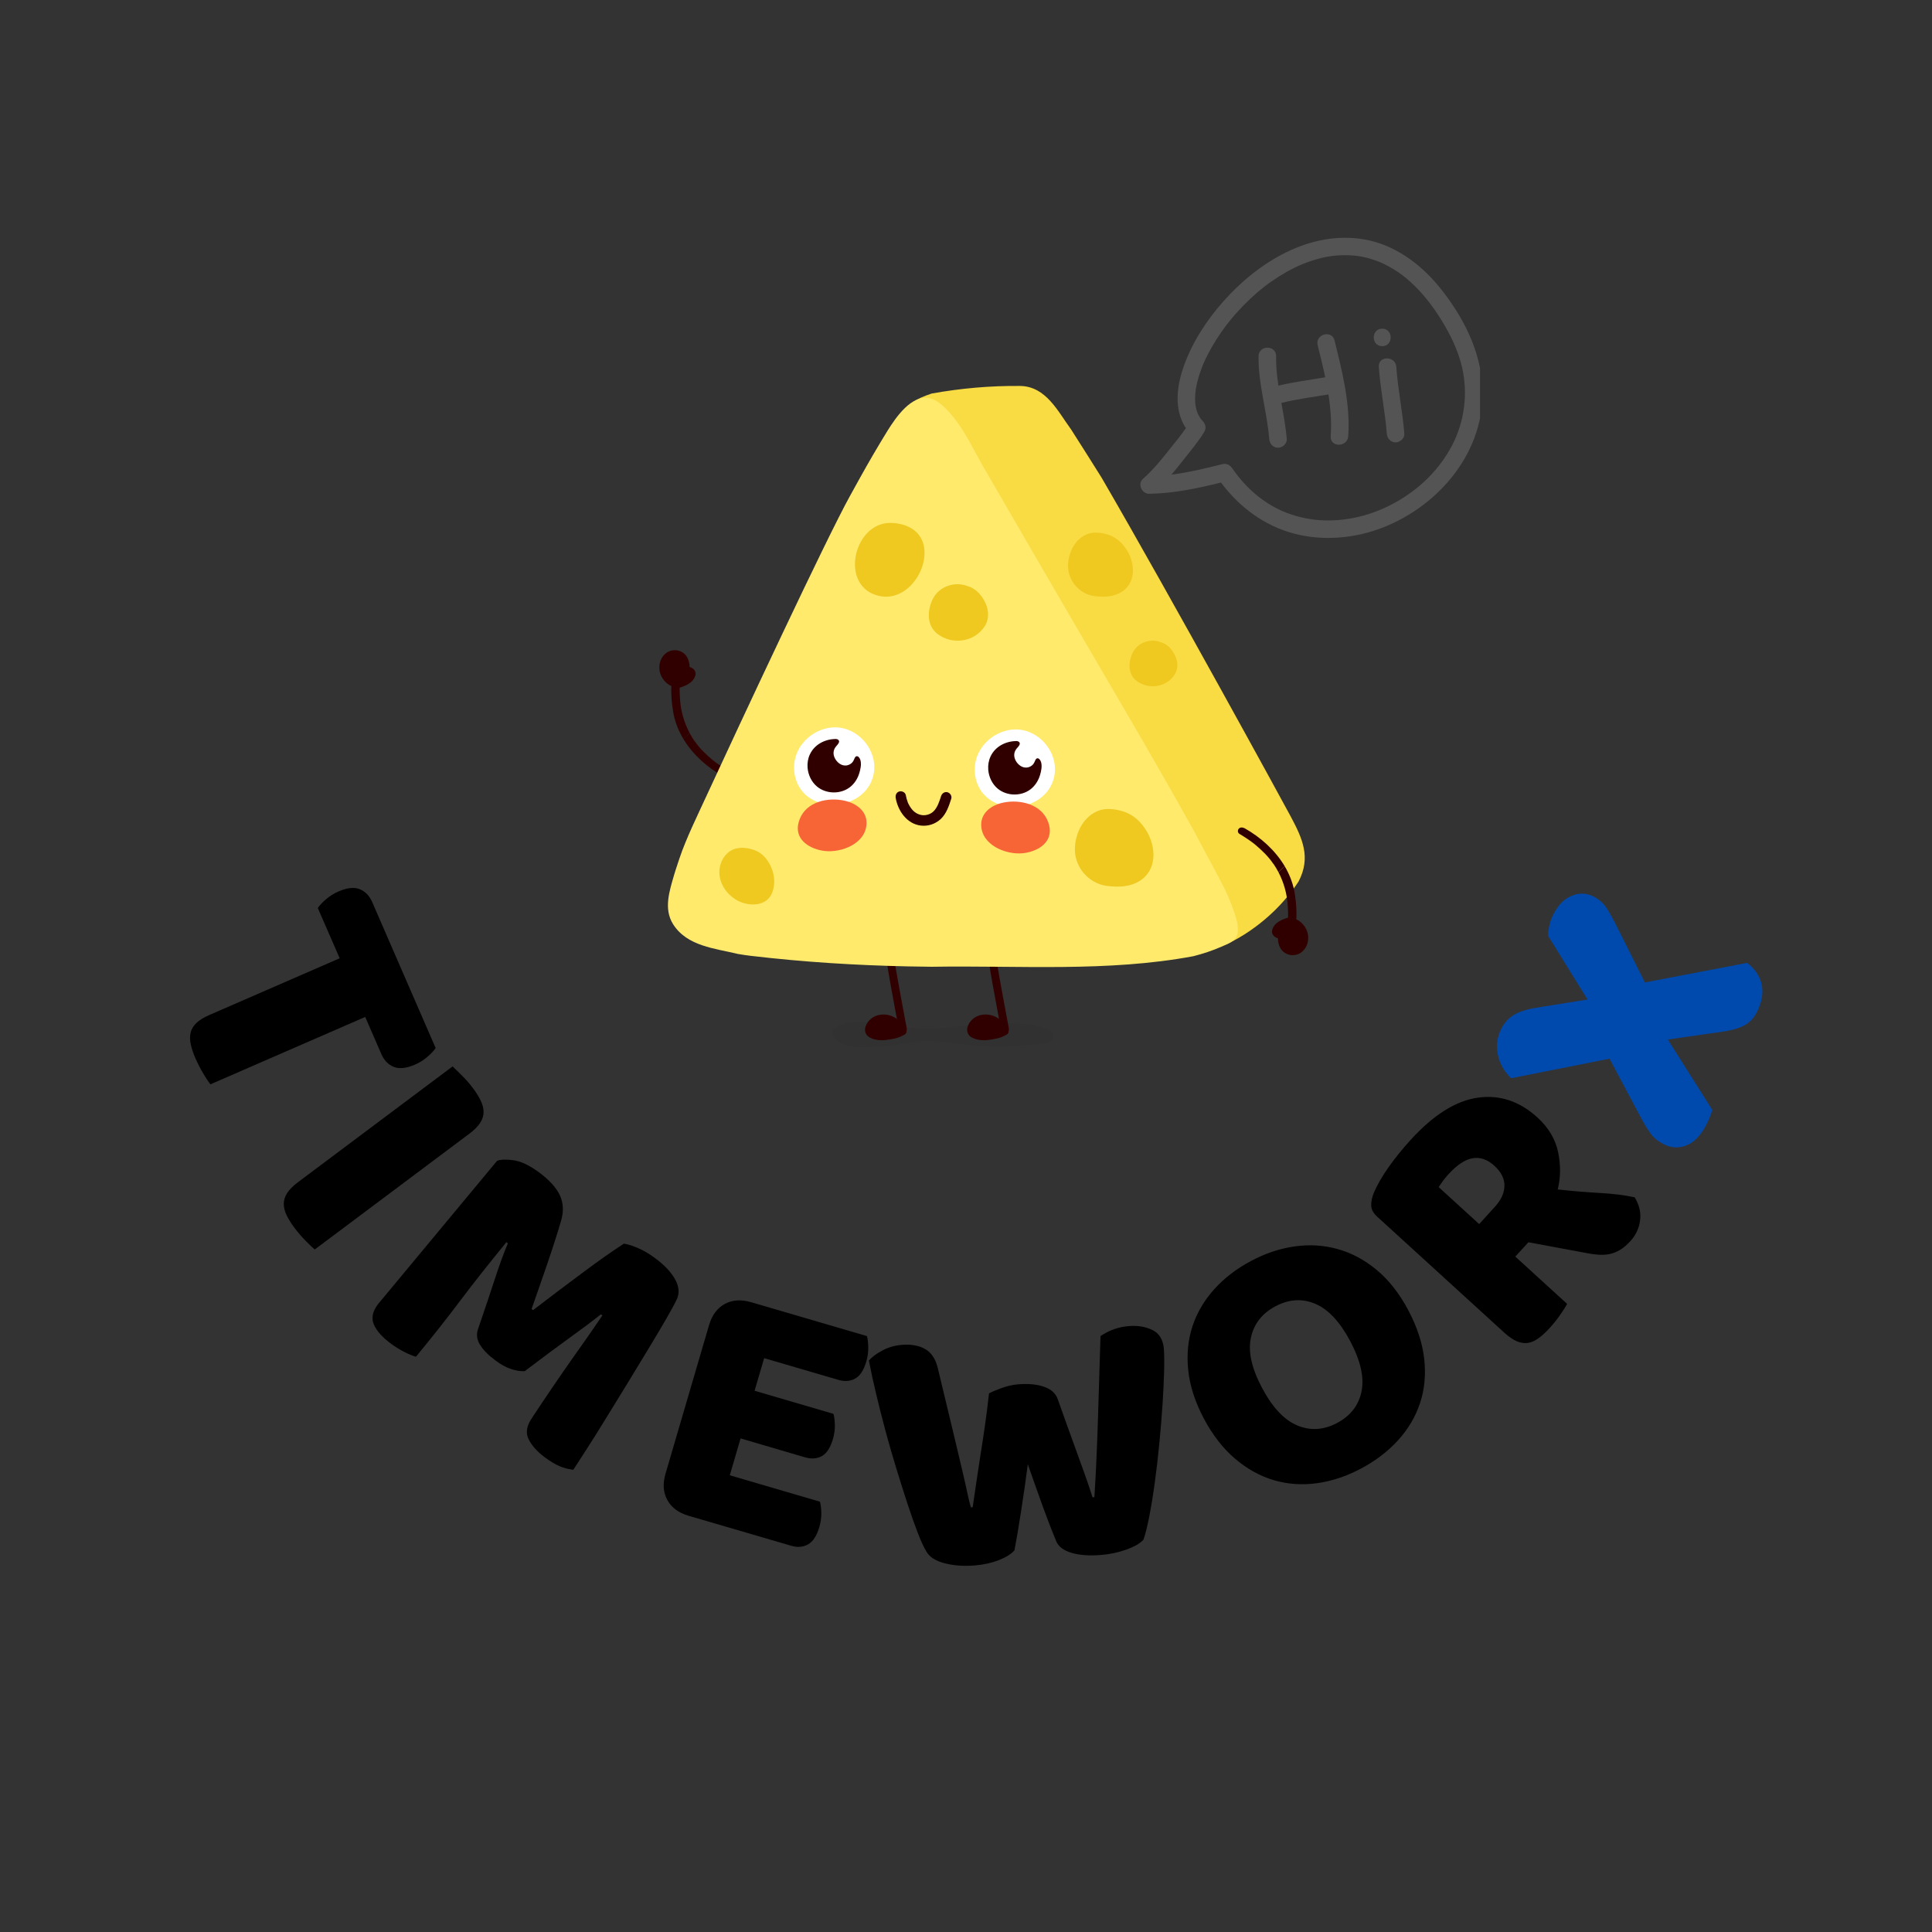 <svg xmlns="http://www.w3.org/2000/svg" xmlns:xlink="http://www.w3.org/1999/xlink" width="500" zoomAndPan="magnify" viewBox="0 0 375 375" height="500" preserveAspectRatio="xMidYMid meet" version="1.0"><rect x="0" y="0" width="375" height="375" fill="#333333" stroke="none"/><defs><g/><clipPath id="da719197ad"><path d="M 161 198 L 205 198 L 205 203.535 L 161 203.535 Z M 161 198 " clip-rule="nonzero"/></clipPath><clipPath id="8fa662d1b3"><path d="M 145 74.855 L 254 74.855 L 254 188 L 145 188 Z M 145 74.855 " clip-rule="nonzero"/></clipPath><clipPath id="5bbcc21dee"><path d="M 127.719 126 L 134 126 L 134 134 L 127.719 134 Z M 127.719 126 " clip-rule="nonzero"/></clipPath><clipPath id="d844450960"><path d="M 221 46 L 287.27 46 L 287.27 104.543 L 221 104.543 Z M 221 46 " clip-rule="nonzero"/></clipPath></defs><g clip-path="url(#da719197ad)"><path fill="#111111" d="M 161.523 200.711 C 161.691 200.988 161.875 201.281 162.086 201.547 C 162.301 201.812 162.543 202.051 162.828 202.219 C 165.035 203.535 167.766 203.273 170.293 203.121 C 170.656 203.102 171.012 203.082 171.363 203.066 C 174.793 202.887 178.172 201.77 181.613 202.137 C 181.996 202.16 182.375 202.191 182.758 202.223 C 185.418 202.461 188.074 202.938 190.762 203.023 C 194.586 203.148 198.434 203.082 202.246 202.566 C 202.852 202.488 203.902 202.402 204.289 201.625 C 204.676 200.84 204.273 200.238 203.711 199.973 C 200.988 198.691 198.031 198.688 195.191 198.555 C 189.41 198.277 183.699 200.098 177.934 199.641 C 177.293 199.594 176.656 199.5 176.02 199.387 C 174.855 199.176 173.645 198.945 172.418 198.758 C 172.008 198.699 171.598 198.641 171.184 198.59 C 169.215 198.449 167.086 198.199 165.09 198.48 C 164.691 198.535 164.297 198.613 163.91 198.719 C 163.137 198.977 162.379 199.258 161.715 199.785 C 161.582 200.047 161.527 200.379 161.523 200.711 Z M 161.523 200.711 " fill-opacity="0.05" fill-rule="nonzero"/></g><path fill="#300000" d="M 172.449 176.648 C 172.477 177.023 172.504 177.402 172.535 177.777 C 172.551 177.957 172.566 178.137 172.582 178.312 C 172.59 178.395 172.598 178.473 172.605 178.551 C 172.59 178.406 172.625 178.754 172.629 178.797 C 172.699 179.547 172.781 180.297 172.871 181.043 C 173.051 182.562 173.258 184.07 173.488 185.57 C 173.949 188.559 174.488 191.52 175.039 194.477 C 175.352 196.148 175.668 197.82 175.977 199.496 C 176.078 200.047 175.852 200.707 175.449 200.836 C 175.055 200.969 174.633 200.664 174.523 200.074 C 173.418 194.094 172.211 188.141 171.465 182.035 C 171.355 181.145 171.258 180.246 171.168 179.348 C 171.082 178.449 171.004 177.551 170.941 176.645 C 170.898 176.078 171.312 175.527 171.691 175.555 C 172.133 175.582 172.402 176.035 172.449 176.648 Z M 172.449 176.648 " fill-opacity="1" fill-rule="nonzero"/><path fill="#300000" d="M 175.84 199.758 C 175.691 199.441 175.512 199.156 175.262 198.914 C 175.258 198.91 175.258 198.906 175.254 198.902 C 175.238 198.879 175.223 198.848 175.211 198.82 C 175.152 198.723 175.066 198.637 174.988 198.551 C 174.891 198.445 174.789 198.34 174.688 198.238 C 174.18 197.754 173.582 197.395 172.926 197.16 C 171.805 196.762 170.461 196.836 169.438 197.469 C 168.438 198.082 167.48 199.504 168.105 200.688 C 168.422 201.289 169.145 201.582 169.766 201.742 C 170.426 201.91 171.113 201.945 171.789 201.879 C 172.445 201.816 173.094 201.695 173.738 201.555 C 174.379 201.418 174.992 201.145 175.562 200.816 C 175.738 200.723 175.844 200.574 175.895 200.406 C 175.965 200.199 175.945 199.961 175.84 199.758 Z M 175.84 199.758 " fill-opacity="1" fill-rule="nonzero"/><path fill="#300000" d="M 192.27 176.648 C 192.297 177.023 192.324 177.402 192.355 177.777 C 192.371 177.957 192.387 178.137 192.402 178.312 C 192.41 178.395 192.418 178.473 192.422 178.551 C 192.41 178.406 192.441 178.754 192.445 178.797 C 192.52 179.547 192.602 180.297 192.691 181.043 C 192.871 182.562 193.078 184.07 193.309 185.57 C 193.766 188.559 194.305 191.52 194.859 194.477 C 195.172 196.148 195.488 197.82 195.797 199.496 C 195.898 200.047 195.672 200.707 195.27 200.836 C 194.875 200.969 194.453 200.664 194.344 200.074 C 193.238 194.094 192.031 188.141 191.285 182.035 C 191.176 181.145 191.078 180.246 190.988 179.348 C 190.902 178.449 190.824 177.551 190.758 176.645 C 190.719 176.078 191.133 175.527 191.512 175.555 C 191.953 175.582 192.223 176.035 192.27 176.648 Z M 192.27 176.648 " fill-opacity="1" fill-rule="nonzero"/><path fill="#300000" d="M 195.66 199.758 C 195.512 199.441 195.332 199.156 195.082 198.914 C 195.078 198.91 195.078 198.906 195.074 198.902 C 195.059 198.879 195.043 198.848 195.031 198.82 C 194.969 198.723 194.887 198.637 194.809 198.551 C 194.711 198.445 194.609 198.34 194.504 198.238 C 194 197.754 193.402 197.395 192.746 197.16 C 191.625 196.762 190.281 196.836 189.254 197.469 C 188.254 198.082 187.301 199.504 187.926 200.688 C 188.242 201.289 188.965 201.582 189.586 201.742 C 190.246 201.91 190.934 201.945 191.609 201.879 C 192.266 201.816 192.914 201.695 193.555 201.555 C 194.199 201.418 194.812 201.145 195.383 200.816 C 195.559 200.723 195.664 200.574 195.715 200.406 C 195.785 200.199 195.766 199.961 195.66 199.758 Z M 195.66 199.758 " fill-opacity="1" fill-rule="nonzero"/><g clip-path="url(#8fa662d1b3)"><path fill="#f9db43" d="M 147.211 166.789 C 145.5 170.684 143.895 175.594 146.941 179.445 C 148.547 181.512 150.812 182.793 153.359 183.016 C 153.805 183.074 154.301 183.074 154.742 183.129 C 158.508 183.574 162.105 183.965 165.867 184.188 C 170.184 184.441 174.473 184.523 178.762 184.594 C 180.191 184.617 181.621 184.641 183.047 184.672 C 191.715 184.578 200.18 186.086 208.867 186.812 C 217.504 187.539 226.082 186.367 234.457 184.395 C 236.137 183.93 237.781 183.352 239.375 182.629 C 240.109 182.242 240.824 181.828 241.52 181.387 C 245.688 178.742 249.328 175.25 252.047 171.109 C 252.66 169.938 253.016 168.828 253.164 167.754 C 253.316 166.68 253.262 165.648 253.059 164.629 C 252.656 162.59 251.66 160.609 250.535 158.492 C 249.438 156.43 227.555 116.355 213.82 92.715 C 213.547 92.242 208.285 83.941 207.91 83.371 C 205.316 79.824 203.035 75 198.023 74.914 C 192.266 74.855 186.512 75.359 180.828 76.387 C 180.105 76.625 179.391 76.895 178.699 77.203 C 176.633 78.137 175.078 79.816 173.75 81.91 C 172.754 83.527 171.898 84.902 171.074 86.52 C 170.91 86.867 170.746 87.211 170.586 87.559 C 170.426 87.902 170.27 88.246 170.109 88.594 C 169.898 89.039 169.695 89.484 169.496 89.926 C 169.297 90.367 169.102 90.805 168.91 91.234 C 168.668 91.863 168.43 92.496 168.195 93.125 C 168.027 93.777 167.871 94.441 167.73 95.109 C 167.453 96.035 167.18 96.965 166.918 97.898 C 165.348 103.488 164.156 109.18 163.016 114.875 C 162.52 117.457 162.039 120.062 161.551 122.688 C 160.777 127.039 159.891 131.059 158.875 135.164 C 158.18 137.926 157.391 140.695 156.453 143.473 C 155.52 146.246 154.441 149.027 153.211 151.809 C 151.59 155.336 150.207 158.965 148.828 162.57 C 148.242 164.113 147.707 165.531 147.211 166.789 Z M 147.211 166.789 " fill-opacity="1" fill-rule="nonzero"/></g><path fill="#300000" d="M 141.441 149.629 C 140.363 148.996 139.336 148.32 138.359 147.555 L 138.406 147.582 C 137.09 146.488 135.824 145.309 134.875 143.898 L 134.891 143.969 C 134.512 143.43 134.172 142.871 133.863 142.293 L 132.648 143.438 C 134.508 146.527 137.375 149.035 140.508 150.762 C 140.93 150.957 141.496 151 141.742 150.484 C 141.879 150.148 141.75 149.77 141.441 149.629 Z M 141.441 149.629 " fill-opacity="1" fill-rule="nonzero"/><path fill="#300000" d="M 131.918 133.859 C 131.918 133.844 131.922 133.828 131.922 133.812 C 131.918 133.734 131.918 133.848 131.918 133.859 Z M 131.918 133.859 " fill-opacity="1" fill-rule="nonzero"/><path fill="#300000" d="M 132 135.816 C 131.969 135.445 131.945 135.07 131.934 134.699 C 131.926 134.5 131.922 134.301 131.922 134.102 C 131.918 134.008 131.922 133.914 131.918 133.82 C 131.918 133.816 131.918 133.816 131.918 133.812 C 131.918 133.828 131.918 133.844 131.918 133.859 C 131.918 133.848 131.918 133.734 131.918 133.812 C 131.922 133.758 131.922 133.703 131.922 133.648 C 131.934 133.215 131.703 132.758 131.227 132.711 C 130.828 132.672 130.309 132.949 130.297 133.414 C 130.266 134.867 130.367 136.316 130.598 137.742 C 130.879 139.801 131.605 141.711 132.648 143.438 L 133.863 142.293 C 132.801 140.301 132.16 138.094 132 135.816 Z M 132 135.816 " fill-opacity="1" fill-rule="nonzero"/><path fill="#300000" d="M 131.547 132.754 C 131.328 132.738 131.117 132.699 130.918 132.633 C 130.723 132.57 130.535 132.48 130.355 132.375 C 129.398 131.727 128.625 130.68 128.711 129.402 C 128.727 129.207 128.754 129.016 128.801 128.828 C 129.02 127.613 130.191 126.758 131.332 126.953 C 133.125 127.281 133.5 129.566 132.777 131.121 C 132.668 131.383 132.535 131.633 132.379 131.859 C 132.23 132.07 132.059 132.27 131.859 132.449 C 131.77 132.539 131.664 132.641 131.547 132.754 Z M 131.547 132.754 " fill-opacity="1" fill-rule="nonzero"/><g clip-path="url(#5bbcc21dee)"><path fill="#300000" d="M 131.648 132.02 C 131.488 132.004 131.328 131.984 131.176 131.941 C 131.305 131.98 131.066 131.898 131.066 131.898 C 130.996 131.871 130.926 131.84 130.855 131.805 C 130.836 131.797 130.629 131.668 130.77 131.766 C 130.723 131.73 130.676 131.695 130.629 131.66 C 130.531 131.59 130.441 131.512 130.352 131.434 C 130.309 131.395 130.262 131.355 130.219 131.312 C 130.199 131.293 130.062 131.148 130.184 131.281 C 130.105 131.191 130.027 131.102 129.957 131.008 C 129.895 130.93 129.836 130.848 129.785 130.762 C 129.754 130.715 129.723 130.66 129.691 130.609 C 129.781 130.77 129.664 130.543 129.648 130.512 C 129.598 130.402 129.555 130.289 129.52 130.176 C 129.508 130.137 129.496 130.098 129.488 130.059 C 129.531 130.23 129.484 130.031 129.48 130.008 C 129.457 129.883 129.445 129.762 129.438 129.637 C 129.438 129.609 129.449 129.406 129.438 129.574 C 129.441 129.48 129.449 129.383 129.465 129.289 C 129.48 129.172 129.508 129.055 129.531 128.934 C 129.547 128.875 129.555 128.816 129.57 128.754 C 129.523 128.941 129.578 128.75 129.59 128.719 C 129.633 128.605 129.684 128.5 129.742 128.395 C 129.648 128.566 129.746 128.398 129.766 128.367 C 129.801 128.32 129.836 128.273 129.875 128.23 C 129.91 128.184 129.949 128.141 129.988 128.098 C 130.117 127.957 129.871 128.188 130.02 128.074 C 130.113 128.004 130.203 127.934 130.297 127.867 C 130.449 127.762 130.164 127.922 130.332 127.848 C 130.375 127.828 130.418 127.809 130.461 127.789 C 130.504 127.77 130.547 127.754 130.594 127.738 C 130.629 127.727 130.664 127.715 130.703 127.703 C 130.609 127.723 130.605 127.727 130.684 127.707 C 130.797 127.691 130.906 127.676 131.02 127.668 C 131.203 127.652 130.875 127.645 131.059 127.672 C 131.105 127.676 131.152 127.68 131.199 127.688 C 131.246 127.695 131.293 127.707 131.34 127.715 C 131.523 127.75 131.195 127.652 131.363 127.723 C 131.438 127.754 131.66 127.805 131.703 127.879 C 131.676 127.859 131.648 127.844 131.621 127.828 C 131.648 127.848 131.676 127.867 131.703 127.887 C 131.746 127.918 131.785 127.949 131.824 127.98 C 131.848 128.004 131.875 128.027 131.898 128.051 C 132.027 128.164 131.801 127.922 131.906 128.059 C 131.969 128.137 132.031 128.215 132.086 128.301 C 132.113 128.344 132.219 128.457 132.102 128.312 C 132.141 128.363 132.164 128.445 132.188 128.5 C 132.223 128.582 132.254 128.664 132.281 128.75 C 132.297 128.801 132.312 128.852 132.324 128.902 C 132.273 128.715 132.32 128.891 132.328 128.93 C 132.371 129.145 132.387 129.363 132.391 129.586 C 132.387 129.395 132.391 129.582 132.387 129.617 C 132.383 129.691 132.379 129.766 132.371 129.84 C 132.355 129.969 132.336 130.102 132.309 130.227 C 132.301 130.266 132.289 130.301 132.281 130.336 C 132.273 130.375 132.266 130.41 132.254 130.445 C 132.285 130.344 132.285 130.332 132.262 130.414 C 132.219 130.535 132.176 130.656 132.125 130.777 C 132.055 130.934 131.984 131.09 131.902 131.242 C 131.895 131.262 131.824 131.367 131.891 131.27 C 131.832 131.355 131.773 131.438 131.715 131.52 C 131.465 131.844 131.281 131.984 130.973 132.289 C 130.695 132.559 130.789 133.117 131.082 133.336 C 131.434 133.598 131.82 133.516 132.117 133.223 C 132.148 133.195 132.176 133.168 132.203 133.141 C 132.297 133.051 132.137 133.203 132.223 133.121 C 132.289 133.055 132.359 132.992 132.426 132.93 C 132.582 132.781 132.73 132.629 132.859 132.453 C 133.102 132.137 133.293 131.785 133.453 131.418 C 133.676 130.91 133.824 130.359 133.848 129.801 C 133.898 128.66 133.57 127.383 132.59 126.703 C 131.527 125.961 130.082 126.043 129.105 126.91 C 128.062 127.84 127.742 129.367 128.141 130.691 C 128.57 132.121 129.953 133.363 131.441 133.492 C 131.824 133.523 132.234 133.277 132.273 132.859 C 132.312 132.477 132.062 132.055 131.648 132.02 Z M 131.648 132.02 " fill-opacity="1" fill-rule="nonzero"/></g><path fill="#300000" d="M 133.555 131.215 C 133.621 131.113 133.68 131.008 133.75 130.91 C 133.77 130.883 133.793 130.855 133.816 130.828 C 133.801 130.844 133.785 130.859 133.773 130.875 C 133.73 130.879 133.516 130.953 133.5 130.918 C 133.523 130.918 133.547 130.922 133.57 130.926 C 133.609 130.934 133.602 130.93 133.547 130.914 C 133.492 130.898 133.484 130.895 133.523 130.91 C 133.547 130.918 133.566 130.926 133.59 130.938 C 133.707 130.977 133.539 130.922 133.551 130.906 C 133.562 130.918 133.574 130.926 133.59 130.938 C 133.637 130.98 133.637 130.977 133.594 130.934 C 133.559 130.891 133.551 130.883 133.574 130.914 C 133.59 130.934 133.605 130.949 133.617 130.969 C 133.582 130.977 133.547 130.805 133.543 130.781 C 133.562 130.91 133.527 130.652 133.539 130.742 C 133.547 130.789 133.574 130.664 133.539 130.738 C 133.512 130.785 133.492 130.844 133.473 130.895 C 133.445 130.957 133.438 130.969 133.477 130.902 C 133.418 131 133.344 131.086 133.273 131.172 C 133.234 131.215 133.215 131.238 133.27 131.184 C 133.23 131.223 133.184 131.258 133.141 131.293 C 133.062 131.359 132.977 131.422 132.891 131.477 C 132.852 131.5 132.812 131.523 132.773 131.547 C 132.879 131.48 132.75 131.559 132.727 131.57 C 132.637 131.617 132.543 131.656 132.449 131.695 C 132.023 131.883 131.59 132.047 131.137 132.164 C 131.316 132.625 131.496 133.086 131.676 133.547 C 132.273 133.391 132.805 132.938 133.102 132.398 C 133.238 132.148 133.379 131.898 133.496 131.637 C 133.543 131.531 133.59 131.422 133.633 131.312 C 133.711 131.094 133.723 130.891 133.715 130.66 C 133.699 130.27 133.266 129.949 132.895 130.008 C 132.477 130.078 132.234 130.418 132.25 130.836 C 132.258 131.02 132.277 130.715 132.281 130.719 C 132.285 130.723 132.234 130.836 132.23 130.848 C 132.188 130.945 132.145 131.043 132.098 131.141 C 132.004 131.34 131.898 131.543 131.785 131.73 C 131.824 131.664 131.793 131.715 131.766 131.75 C 131.738 131.789 131.707 131.824 131.676 131.859 C 131.641 131.902 131.613 131.934 131.672 131.879 C 131.641 131.906 131.605 131.938 131.57 131.961 C 131.535 131.988 131.5 132.016 131.465 132.039 C 131.316 132.145 131.523 132.027 131.43 132.062 C 131.332 132.098 131.238 132.137 131.137 132.164 C 130.762 132.262 130.574 132.789 130.723 133.129 C 130.898 133.531 131.277 133.652 131.676 133.547 C 132.262 133.395 132.852 133.176 133.387 132.891 C 134.008 132.559 134.566 132.09 134.852 131.426 C 135 131.086 135.078 130.719 134.945 130.359 C 134.82 130.027 134.566 129.793 134.266 129.621 C 133.977 129.453 133.566 129.375 133.246 129.492 C 132.848 129.633 132.625 129.938 132.41 130.277 C 132.199 130.605 132.176 131.07 132.52 131.324 C 132.812 131.543 133.332 131.562 133.555 131.215 Z M 133.555 131.215 " fill-opacity="1" fill-rule="nonzero"/><path fill="#300000" d="M 240.621 161.883 C 241.699 162.523 242.719 163.207 243.688 163.98 L 243.645 163.957 C 244.953 165.059 246.207 166.25 247.145 167.668 L 247.129 167.598 C 247.5 168.137 247.84 168.703 248.145 169.281 L 249.367 168.145 C 247.531 165.043 244.688 162.512 241.566 160.754 C 241.148 160.559 240.578 160.512 240.332 161.023 C 240.191 161.355 240.32 161.738 240.621 161.883 Z M 240.621 161.883 " fill-opacity="1" fill-rule="nonzero"/><path fill="#300000" d="M 249.949 175.77 C 249.98 176.145 250 176.52 250.008 176.891 C 250.016 177.09 250.016 177.289 250.016 177.488 C 250.016 177.582 250.016 177.676 250.016 177.77 C 250.016 177.773 250.016 177.773 250.016 177.777 C 250.016 177.762 250.016 177.746 250.016 177.73 C 250.016 177.742 250.016 177.855 250.016 177.777 C 250.016 177.832 250.012 177.887 250.012 177.941 C 249.996 178.371 250.223 178.832 250.699 178.883 C 251.098 178.926 251.621 178.652 251.633 178.191 C 251.68 176.734 251.59 175.285 251.371 173.859 C 251.105 171.801 250.395 169.883 249.367 168.145 L 248.145 169.281 C 249.188 171.281 249.812 173.492 249.949 175.77 Z M 249.949 175.77 " fill-opacity="1" fill-rule="nonzero"/><path fill="#300000" d="M 250.383 178.84 C 250.602 178.855 250.809 178.898 251.004 178.965 C 251.203 179.031 251.391 179.121 251.566 179.227 C 252.52 179.887 253.281 180.938 253.188 182.215 C 253.172 182.41 253.141 182.602 253.09 182.789 C 252.867 184 251.684 184.844 250.543 184.641 C 248.754 184.301 248.402 182.008 249.137 180.461 C 249.246 180.199 249.379 179.953 249.539 179.727 C 249.691 179.516 249.863 179.32 250.062 179.141 C 250.156 179.055 250.262 178.953 250.383 178.84 Z M 250.383 178.84 " fill-opacity="1" fill-rule="nonzero"/><path fill="#300000" d="M 250.27 179.574 C 250.43 179.59 250.59 179.609 250.746 179.656 C 250.613 179.617 250.852 179.699 250.852 179.699 C 250.926 179.727 250.996 179.758 251.062 179.793 C 251.082 179.801 251.289 179.934 251.148 179.836 C 251.195 179.867 251.242 179.902 251.289 179.941 C 251.383 180.012 251.477 180.09 251.562 180.168 C 251.609 180.207 251.652 180.25 251.695 180.293 C 251.715 180.312 251.852 180.457 251.727 180.324 C 251.809 180.41 251.883 180.504 251.957 180.598 C 252.016 180.68 252.07 180.762 252.125 180.844 C 252.156 180.895 252.188 180.949 252.215 181 C 252.125 180.84 252.246 181.066 252.258 181.098 C 252.309 181.207 252.348 181.32 252.383 181.438 C 252.395 181.473 252.406 181.512 252.418 181.551 C 252.371 181.383 252.418 181.578 252.422 181.605 C 252.445 181.727 252.457 181.852 252.461 181.977 C 252.461 182 252.449 182.203 252.461 182.039 C 252.457 182.133 252.445 182.227 252.434 182.32 C 252.414 182.441 252.387 182.559 252.363 182.676 C 252.348 182.734 252.336 182.797 252.32 182.855 C 252.371 182.672 252.312 182.863 252.301 182.895 C 252.258 183.004 252.203 183.109 252.145 183.215 C 252.238 183.047 252.145 183.211 252.121 183.242 C 252.086 183.289 252.051 183.336 252.016 183.379 C 251.977 183.426 251.938 183.465 251.898 183.508 C 251.77 183.648 252.016 183.422 251.867 183.535 C 251.773 183.605 251.684 183.672 251.586 183.738 C 251.434 183.844 251.723 183.684 251.555 183.758 C 251.508 183.777 251.469 183.797 251.422 183.816 C 251.379 183.836 251.336 183.852 251.289 183.867 C 251.254 183.879 251.219 183.891 251.18 183.898 C 251.273 183.879 251.277 183.875 251.199 183.895 C 251.086 183.91 250.977 183.926 250.863 183.93 C 250.68 183.945 251.008 183.957 250.824 183.93 C 250.777 183.922 250.73 183.918 250.684 183.91 C 250.637 183.902 250.59 183.891 250.543 183.883 C 250.359 183.844 250.688 183.945 250.52 183.875 C 250.445 183.844 250.223 183.789 250.184 183.715 C 250.211 183.73 250.238 183.75 250.262 183.766 C 250.234 183.746 250.207 183.727 250.18 183.707 C 250.141 183.676 250.102 183.645 250.062 183.609 C 250.035 183.586 250.012 183.562 249.988 183.539 C 249.859 183.426 250.086 183.672 249.98 183.535 C 249.918 183.453 249.855 183.375 249.801 183.289 C 249.773 183.246 249.672 183.133 249.789 183.277 C 249.75 183.227 249.727 183.145 249.699 183.086 C 249.668 183.008 249.637 182.926 249.609 182.84 C 249.594 182.789 249.582 182.738 249.566 182.688 C 249.617 182.871 249.574 182.695 249.566 182.66 C 249.527 182.441 249.512 182.223 249.508 182 C 249.512 182.195 249.508 182.008 249.512 181.969 C 249.516 181.895 249.523 181.82 249.531 181.746 C 249.547 181.617 249.57 181.488 249.598 181.359 C 249.605 181.324 249.613 181.285 249.621 181.25 C 249.633 181.215 249.641 181.18 249.652 181.141 C 249.621 181.246 249.617 181.254 249.645 181.172 C 249.691 181.051 249.734 180.934 249.785 180.812 C 249.855 180.656 249.93 180.5 250.012 180.348 C 250.02 180.332 250.09 180.227 250.023 180.324 C 250.082 180.238 250.137 180.152 250.199 180.074 C 250.453 179.75 250.637 179.613 250.949 179.312 C 251.227 179.043 251.141 178.484 250.848 178.266 C 250.496 178 250.109 178.078 249.809 178.367 C 249.781 178.395 249.754 178.422 249.723 178.449 C 249.629 178.539 249.789 178.387 249.703 178.469 C 249.637 178.531 249.57 178.594 249.5 178.656 C 249.344 178.805 249.195 178.957 249.062 179.129 C 248.82 179.445 248.625 179.797 248.461 180.16 C 248.234 180.668 248.082 181.219 248.051 181.777 C 247.992 182.914 248.309 184.195 249.285 184.883 C 250.344 185.633 251.789 185.562 252.77 184.707 C 253.824 183.785 254.156 182.262 253.766 180.934 C 253.348 179.5 251.977 178.242 250.488 178.105 C 250.105 178.066 249.695 178.312 249.652 178.727 C 249.613 179.109 249.859 179.535 250.27 179.574 Z M 250.27 179.574 " fill-opacity="1" fill-rule="nonzero"/><path fill="#300000" d="M 248.359 180.363 C 248.293 180.465 248.23 180.57 248.16 180.664 C 248.141 180.691 248.117 180.719 248.094 180.746 C 248.109 180.73 248.125 180.715 248.137 180.699 C 248.18 180.695 248.395 180.625 248.41 180.66 C 248.387 180.66 248.363 180.656 248.34 180.652 C 248.301 180.645 248.309 180.648 248.363 180.664 C 248.418 180.68 248.43 180.684 248.391 180.668 C 248.367 180.66 248.344 180.652 248.32 180.641 C 248.203 180.598 248.371 180.652 248.359 180.668 C 248.348 180.66 248.336 180.648 248.32 180.641 C 248.273 180.598 248.273 180.598 248.316 180.645 C 248.352 180.688 248.359 180.691 248.336 180.664 C 248.32 180.645 248.309 180.625 248.297 180.605 C 248.328 180.602 248.363 180.773 248.367 180.797 C 248.348 180.668 248.379 180.926 248.367 180.836 C 248.363 180.789 248.332 180.91 248.371 180.84 C 248.398 180.789 248.418 180.734 248.438 180.684 C 248.465 180.621 248.473 180.609 248.434 180.676 C 248.492 180.578 248.566 180.496 248.641 180.41 C 248.676 180.363 248.699 180.344 248.645 180.398 C 248.684 180.355 248.73 180.32 248.773 180.285 C 248.855 180.223 248.938 180.16 249.023 180.105 C 249.062 180.082 249.102 180.059 249.141 180.035 C 249.035 180.102 249.168 180.023 249.188 180.012 C 249.281 179.969 249.375 179.93 249.469 179.891 C 249.898 179.707 250.332 179.547 250.785 179.434 C 250.605 178.973 250.43 178.508 250.254 178.047 C 249.656 178.199 249.125 178.645 248.824 179.184 C 248.684 179.434 248.539 179.684 248.422 179.941 C 248.371 180.047 248.324 180.156 248.281 180.266 C 248.199 180.484 248.188 180.688 248.195 180.918 C 248.203 181.309 248.637 181.633 249.008 181.574 C 249.43 181.508 249.672 181.172 249.66 180.754 C 249.656 180.57 249.633 180.875 249.629 180.871 C 249.625 180.867 249.676 180.754 249.68 180.742 C 249.723 180.645 249.77 180.547 249.812 180.449 C 249.906 180.25 250.02 180.051 250.133 179.859 C 250.09 179.93 250.121 179.875 250.148 179.844 C 250.18 179.805 250.211 179.77 250.242 179.734 C 250.277 179.691 250.305 179.66 250.25 179.715 C 250.281 179.688 250.312 179.66 250.348 179.633 C 250.383 179.605 250.418 179.582 250.453 179.555 C 250.602 179.453 250.398 179.566 250.492 179.535 C 250.59 179.5 250.68 179.461 250.781 179.434 C 251.156 179.336 251.352 178.812 251.207 178.473 C 251.031 178.066 250.656 177.945 250.254 178.047 C 249.668 178.195 249.074 178.406 248.539 178.688 C 247.918 179.016 247.352 179.477 247.062 180.141 C 246.914 180.48 246.832 180.844 246.961 181.207 C 247.082 181.539 247.336 181.777 247.633 181.949 C 247.922 182.121 248.328 182.203 248.652 182.09 C 249.051 181.949 249.273 181.645 249.496 181.309 C 249.707 180.984 249.734 180.52 249.395 180.262 C 249.105 180.043 248.586 180.016 248.359 180.363 Z M 248.359 180.363 " fill-opacity="1" fill-rule="nonzero"/><path fill="#ffea6c" d="M 130.824 169.883 C 129.949 172.914 128.789 176.375 130.613 179.332 C 133.328 183.688 138.805 184.078 143.242 185.164 C 144.066 185.305 144.895 185.426 145.723 185.527 C 156.086 186.75 166.238 187.371 176.473 187.582 C 177.934 187.613 179.398 187.637 180.867 187.648 C 197.746 187.371 214.957 188.711 231.617 185.602 C 233.492 185.129 235.324 184.523 237.086 183.75 C 238.734 183.027 240.211 182.605 240.27 180.59 C 240.316 179.027 239.707 177.469 239.188 176.023 C 238.609 174.41 237.867 172.84 237.074 171.293 C 236.285 169.75 235.438 168.227 234.645 166.715 C 233.387 164.488 232.277 162.145 230.965 159.898 C 230.34 158.77 229.707 157.645 229.074 156.52 C 228.441 155.395 227.805 154.27 227.168 153.148 C 223.367 146.461 219.496 139.812 215.613 133.172 C 210.113 123.766 204.629 114.352 199.16 104.926 C 196.379 100.133 193.602 95.34 190.828 90.543 C 189.207 87.738 187.746 84.633 185.812 81.949 C 185.328 81.277 184.816 80.633 184.262 80.027 C 183.711 79.418 183.117 78.852 182.477 78.332 C 181.762 77.75 181.055 77.418 180.367 77.281 C 176.93 76.613 173.945 80.891 172.203 83.711 C 170.41 86.625 168.633 89.668 166.977 92.652 C 166.301 93.871 165.625 95.086 164.957 96.305 C 160.348 104.645 144.496 138.535 135.871 157.184 C 135.332 158.348 134.824 159.457 134.348 160.492 C 133.891 161.516 133.441 162.539 133.02 163.578 C 132.594 164.617 132.191 165.668 131.84 166.734 C 131.211 168.609 130.859 169.727 130.824 169.883 Z M 130.824 169.883 " fill-opacity="1" fill-rule="nonzero"/><path fill="#efc820" d="M 172.758 101.5 C 165.59 101.5 162.797 114.074 170.777 115.695 C 175.699 116.695 179.836 111.312 179.418 106.652 C 179.094 103.051 175.988 101.504 172.758 101.5 Z M 172.758 101.5 " fill-opacity="1" fill-rule="nonzero"/><path fill="#efc820" d="M 215.414 157.039 C 213.082 156.891 211.035 158.285 209.871 160.293 C 209.18 161.492 208.766 162.82 208.672 164.148 C 208.266 167.938 211.09 171.457 214.852 171.957 C 217.121 172.238 219.445 172.18 221.438 170.84 C 224.926 168.387 224.262 163.531 222.07 160.582 C 221.562 159.855 220.953 159.203 220.258 158.672 C 219.559 158.141 218.77 157.727 217.898 157.465 C 217.094 157.207 216.254 157.07 215.414 157.039 Z M 215.414 157.039 " fill-opacity="1" fill-rule="nonzero"/><path fill="#efc820" d="M 212.906 103.387 C 210.98 103.266 209.289 104.414 208.328 106.074 C 207.758 107.066 207.414 108.16 207.34 109.258 C 207.004 112.387 209.336 115.289 212.441 115.703 C 214.316 115.934 216.234 115.887 217.879 114.781 C 220.758 112.754 220.211 108.746 218.398 106.312 C 217.98 105.711 217.477 105.176 216.902 104.738 C 216.328 104.297 215.676 103.957 214.957 103.742 C 214.289 103.527 213.598 103.414 212.906 103.387 Z M 212.906 103.387 " fill-opacity="1" fill-rule="nonzero"/><path fill="#efc820" d="M 146.387 164.988 C 144.672 164.375 142.512 164.266 141.074 165.715 C 140.188 166.609 139.746 167.727 139.637 168.898 C 139.469 171.465 141.129 173.809 143.398 174.926 C 145.559 175.93 148.711 175.93 149.816 173.418 C 150.812 171.074 150.094 168.227 148.461 166.395 C 147.891 165.762 147.195 165.266 146.387 164.988 Z M 146.387 164.988 " fill-opacity="1" fill-rule="nonzero"/><path fill="#efc820" d="M 187.793 113.762 C 185.32 112.797 182.273 113.801 181.059 116.258 C 179.949 118.488 179.84 121.449 182 123.066 C 184.875 125.242 189.137 124.629 191.129 121.559 C 192.512 119.383 191.516 116.758 189.957 115.086 C 189.363 114.473 188.637 114 187.793 113.762 Z M 187.793 113.762 " fill-opacity="1" fill-rule="nonzero"/><path fill="#efc820" d="M 225.301 124.652 C 223.305 123.875 220.848 124.684 219.867 126.664 C 218.973 128.469 218.883 130.855 220.625 132.16 C 222.949 133.918 226.387 133.422 227.992 130.945 C 229.109 129.188 228.309 127.07 227.047 125.719 C 226.57 125.227 225.984 124.844 225.301 124.652 Z M 225.301 124.652 " fill-opacity="1" fill-rule="nonzero"/><path fill="#ffffff" d="M 189.199 149.699 C 189.176 149.074 189.227 148.445 189.355 147.832 C 190.051 144.535 193.016 142.039 196.281 141.633 C 201.723 140.961 206.395 146.816 204.223 152.008 C 202.207 156.832 195.266 158.055 191.461 154.695 C 190.031 153.434 189.27 151.586 189.199 149.699 Z M 189.199 149.699 " fill-opacity="1" fill-rule="nonzero"/><path fill="#300000" d="M 191.82 149.422 C 191.746 148.543 191.887 147.648 192.258 146.844 C 193.156 144.906 195.156 143.883 197.211 143.84 C 197.418 143.836 197.645 143.871 197.801 144.02 C 198.176 144.387 197.695 144.891 197.441 145.164 C 196.766 145.895 196.684 146.777 197.152 147.648 C 197.57 148.422 198.387 149.066 199.297 148.984 C 199.621 148.953 199.93 148.832 200.199 148.648 C 200.52 148.43 200.688 148.16 200.84 147.812 C 200.965 147.531 201.105 147.094 201.504 147.199 C 201.812 147.281 202.027 147.75 202.098 148.031 C 202.281 148.805 202.094 149.66 201.879 150.406 C 201.562 151.496 200.914 152.527 200.008 153.215 C 198.188 154.594 195.434 154.539 193.668 153.086 C 192.582 152.191 191.934 150.824 191.82 149.422 Z M 191.82 149.422 " fill-opacity="1" fill-rule="nonzero"/><path fill="#ffffff" d="M 154.129 149.297 C 154.105 148.672 154.16 148.043 154.289 147.43 C 154.984 144.133 157.945 141.633 161.215 141.23 C 166.652 140.559 171.324 146.414 169.156 151.605 C 167.141 156.426 160.195 157.652 156.391 154.293 C 154.965 153.031 154.199 151.184 154.129 149.297 Z M 154.129 149.297 " fill-opacity="1" fill-rule="nonzero"/><path fill="#300000" d="M 156.75 149.02 C 156.68 148.137 156.816 147.242 157.191 146.441 C 158.09 144.504 160.09 143.48 162.145 143.438 C 162.348 143.434 162.578 143.469 162.73 143.617 C 163.105 143.98 162.625 144.488 162.375 144.762 C 161.699 145.492 161.613 146.375 162.086 147.246 C 162.504 148.02 163.316 148.664 164.23 148.582 C 164.555 148.551 164.859 148.43 165.129 148.246 C 165.453 148.027 165.621 147.758 165.773 147.41 C 165.895 147.125 166.039 146.688 166.438 146.797 C 166.746 146.879 166.961 147.348 167.027 147.629 C 167.215 148.398 167.023 149.258 166.809 150 C 166.496 151.094 165.848 152.125 164.941 152.812 C 163.121 154.191 160.363 154.133 158.598 152.68 C 157.516 151.789 156.867 150.422 156.75 149.02 Z M 156.75 149.02 " fill-opacity="1" fill-rule="nonzero"/><path fill="#f76537" d="M 203.738 160.723 C 204.125 163.789 201.121 165.348 198.527 165.613 C 195.211 165.949 190.406 163.984 190.453 160.012 C 190.48 157.609 192.598 156.234 194.707 155.789 C 197.965 155.102 202.223 156.074 203.461 159.594 C 203.602 159.988 203.691 160.363 203.738 160.723 Z M 203.738 160.723 " fill-opacity="1" fill-rule="nonzero"/><path fill="#f76537" d="M 154.898 160.16 C 154.441 163.215 157.41 164.844 160 165.168 C 163.305 165.582 168.152 163.727 168.195 159.754 C 168.223 157.352 166.137 155.93 164.039 155.438 C 160.797 154.676 156.52 155.551 155.199 159.039 C 155.051 159.43 154.953 159.805 154.898 160.16 Z M 154.898 160.16 " fill-opacity="1" fill-rule="nonzero"/><path fill="#300000" d="M 184.641 155.023 C 184.188 156.426 183.688 157.98 182.566 159 C 181.516 159.953 180.125 160.414 178.719 160.242 C 176.047 159.918 174.297 157.414 173.855 154.895 C 173.762 154.348 173.984 153.789 174.551 153.625 C 175.039 153.48 175.715 153.777 175.812 154.324 C 175.898 154.809 176.027 155.281 176.203 155.738 C 176.277 155.93 176.199 155.742 176.277 155.914 C 176.336 156.035 176.398 156.156 176.461 156.273 C 176.582 156.492 176.715 156.707 176.863 156.906 C 177.336 157.559 178.047 158.07 178.906 158.207 C 179.688 158.332 180.602 158.059 181.18 157.5 C 181.961 156.738 182.328 155.57 182.664 154.52 C 182.836 153.992 183.344 153.633 183.902 153.773 C 184.41 153.906 184.812 154.492 184.641 155.023 Z M 184.641 155.023 " fill-opacity="1" fill-rule="nonzero"/><g clip-path="url(#d844450960)"><path fill="#545454" d="M 287.734 75.23 C 287.402 68.016 283.918 61.324 279.441 55.793 C 275.758 51.242 270.73 47.508 264.859 46.48 C 254.328 44.633 244.207 50.859 237.469 58.48 C 234.223 62.148 231.469 66.34 229.809 70.973 C 228.539 74.508 227.895 78.684 229.641 82.176 C 229.797 82.492 229.98 82.793 230.184 83.086 C 229.316 84.363 228.316 85.578 227.363 86.773 C 225.664 88.922 223.918 91.129 221.852 92.941 C 220.727 93.926 221.637 95.863 223.055 95.844 C 227.77 95.777 232.426 94.793 236.992 93.66 C 240.57 98.445 245.461 102.109 251.32 103.609 C 256.992 105.062 263.109 104.488 268.531 102.348 C 279.523 98.008 288.301 87.477 287.734 75.23 Z M 267.891 50.895 C 267.836 50.867 267.789 50.848 267.891 50.895 Z M 281.82 86.5 C 279.359 91.176 275.535 94.895 270.941 97.469 C 266.387 100.027 261.238 101.336 255.977 100.953 C 253.691 100.785 250.855 100.098 248.734 99.125 C 246.133 97.93 243.93 96.344 241.961 94.312 C 240.926 93.246 240 92.098 239.16 90.871 C 238.727 90.234 238.012 89.895 237.242 90.09 C 233.992 90.914 230.703 91.703 227.375 92.125 C 228.254 91.102 229.09 90.039 229.914 88.992 C 231.227 87.328 232.656 85.648 233.746 83.824 C 234.043 83.324 234.055 82.84 233.891 82.426 C 233.816 82.199 233.684 81.973 233.48 81.762 C 233.355 81.637 233.242 81.496 233.121 81.367 C 233.102 81.348 233.09 81.34 233.082 81.328 C 233.066 81.301 233.043 81.262 233.012 81.211 C 232.82 80.906 232.652 80.602 232.488 80.285 C 232.477 80.262 232.469 80.242 232.457 80.227 C 232.453 80.207 232.445 80.18 232.434 80.148 C 232.387 79.988 232.324 79.836 232.277 79.676 C 232.168 79.312 232.102 78.945 232.035 78.574 C 232.027 78.48 232.016 78.387 232.008 78.293 C 231.992 78.109 231.984 77.93 231.977 77.746 C 231.965 77.332 231.977 76.918 232.004 76.504 C 232.016 76.305 232.039 76.113 232.055 75.918 C 232.062 75.855 232.066 75.812 232.066 75.785 C 232.07 75.758 232.078 75.719 232.09 75.652 C 232.176 75.18 232.262 74.707 232.371 74.242 C 232.598 73.305 232.887 72.387 233.227 71.488 C 233.312 71.266 233.398 71.047 233.484 70.832 C 233.496 70.801 233.57 70.629 233.59 70.578 C 233.609 70.531 233.629 70.488 233.648 70.445 C 233.891 69.906 234.141 69.371 234.41 68.844 C 235.438 66.828 236.672 64.918 238.031 63.113 C 238.238 62.836 238.52 62.484 238.891 62.031 C 239.281 61.555 239.684 61.09 240.094 60.637 C 240.922 59.711 241.793 58.824 242.695 57.977 C 244.551 56.238 246.109 55.008 248.242 53.664 C 250.328 52.352 252.266 51.391 254.395 50.684 C 256.738 49.902 258.594 49.555 260.883 49.535 C 263.242 49.516 265.113 49.836 267.465 50.73 C 267.621 50.789 267.773 50.852 267.926 50.914 C 267.949 50.922 267.977 50.934 268.012 50.949 C 268.277 51.066 268.539 51.191 268.801 51.316 C 269.418 51.621 270.02 51.957 270.602 52.32 C 271.797 53.062 272.68 53.738 273.711 54.668 C 276.117 56.836 278.102 59.402 279.797 62.156 C 281.535 64.977 282.98 67.934 283.754 71.168 C 284.988 76.359 284.27 81.844 281.82 86.504 Z M 281.82 86.5 " fill-opacity="1" fill-rule="nonzero"/></g><path fill="#545454" d="M 255.758 66.984 C 256.266 69.047 256.785 71.133 257.23 73.23 C 254.207 73.754 251.129 74.129 248.141 74.852 C 247.855 72.957 247.656 71.055 247.688 69.129 C 247.719 66.938 244.32 66.938 244.285 69.129 C 244.203 74.578 245.922 79.809 246.359 85.203 C 246.438 86.117 247.086 86.906 248.059 86.906 C 248.922 86.906 249.836 86.125 249.762 85.203 C 249.566 82.855 249.133 80.535 248.711 78.211 C 251.711 77.453 254.805 77.078 257.848 76.559 C 258.27 79.25 258.48 81.965 258.289 84.684 C 258.133 86.867 261.535 86.859 261.688 84.684 C 262.137 78.414 260.523 72.121 259.035 66.082 C 258.512 63.961 255.234 64.859 255.758 66.988 Z M 255.758 66.984 " fill-opacity="1" fill-rule="nonzero"/><path fill="#545454" d="M 271.023 71.203 C 270.875 69.031 267.477 69.016 267.625 71.203 C 267.922 75.551 268.84 79.824 269.18 84.164 C 269.254 85.082 269.91 85.867 270.879 85.867 C 271.742 85.867 272.652 85.086 272.578 84.164 C 272.238 79.824 271.32 75.547 271.023 71.203 Z M 271.023 71.203 " fill-opacity="1" fill-rule="nonzero"/><path fill="#545454" d="M 268.285 63.797 C 266.102 63.797 266.098 67.195 268.285 67.195 C 270.477 67.195 270.477 63.797 268.285 63.797 Z M 268.285 63.797 " fill-opacity="1" fill-rule="nonzero"/><g fill="#000000" fill-opacity="1"><g transform="translate(30.325, 187.03)"><g><path d="M 31.359 -10.781 C 31.703 -11.289 32.227 -11.852 32.938 -12.469 C 33.656 -13.094 34.469 -13.602 35.375 -14 C 37.062 -14.727 38.438 -14.875 39.5 -14.438 C 40.57 -14 41.375 -13.176 41.906 -11.969 L 54.234 16.391 C 53.898 16.898 53.375 17.461 52.656 18.078 C 51.945 18.703 51.141 19.211 50.234 19.609 C 48.535 20.336 47.156 20.484 46.094 20.047 C 45.031 19.617 44.234 18.797 43.703 17.578 L 40.562 10.359 L 10.516 23.438 C 10.18 23.02 9.723 22.328 9.141 21.359 C 8.566 20.391 8.062 19.41 7.625 18.422 C 7.188 17.422 6.879 16.504 6.703 15.672 C 6.523 14.848 6.516 14.094 6.672 13.406 C 6.836 12.719 7.211 12.094 7.797 11.531 C 8.379 10.969 9.238 10.441 10.375 9.953 L 35.609 -1.031 Z M 31.359 -10.781 "/></g></g></g><g fill="#000000" fill-opacity="1"><g transform="translate(50.673, 229.07)"><g><path d="M 10.422 13.453 C 10.004 13.117 9.406 12.551 8.625 11.75 C 7.844 10.945 7.129 10.113 6.484 9.25 C 5.828 8.375 5.316 7.555 4.953 6.797 C 4.586 6.035 4.406 5.297 4.406 4.578 C 4.414 3.867 4.633 3.176 5.062 2.5 C 5.5 1.82 6.207 1.113 7.188 0.375 L 37.172 -22.078 C 37.555 -21.723 38.156 -21.141 38.969 -20.328 C 39.789 -19.516 40.508 -18.691 41.125 -17.859 C 41.781 -16.992 42.285 -16.18 42.641 -15.422 C 43.004 -14.66 43.188 -13.926 43.188 -13.219 C 43.188 -12.508 42.969 -11.812 42.531 -11.125 C 42.094 -10.445 41.383 -9.738 40.406 -9 Z M 10.422 13.453 "/></g></g></g><g fill="#000000" fill-opacity="1"><g transform="translate(67.957, 254.248)"><g><path d="M 33.891 11.891 C 33.098 11.941 32.219 11.805 31.25 11.484 C 30.281 11.16 29.285 10.617 28.266 9.859 C 26.891 8.848 25.883 7.836 25.25 6.828 C 24.613 5.828 24.469 4.812 24.812 3.781 C 26.227 -0.352 27.352 -3.707 28.188 -6.281 C 29.031 -8.863 29.844 -11.078 30.625 -12.922 L 30.328 -13.141 C 28.566 -10.973 26.973 -8.988 25.547 -7.188 C 24.117 -5.383 22.75 -3.613 21.438 -1.875 C 20.133 -0.133 18.797 1.602 17.422 3.344 C 16.047 5.082 14.5 7 12.781 9.094 C 12.133 8.914 11.363 8.598 10.469 8.141 C 9.582 7.68 8.738 7.156 7.938 6.562 C 6.27 5.332 5.164 4.102 4.625 2.875 C 4.082 1.656 4.332 0.344 5.375 -1.062 L 28.516 -28.922 C 29.191 -29.203 30.25 -29.242 31.688 -29.047 C 33.133 -28.859 34.789 -28.078 36.656 -26.703 C 38.664 -25.211 40.016 -23.734 40.703 -22.266 C 41.391 -20.797 41.477 -19.164 40.969 -17.375 C 40.633 -16.195 40.227 -14.875 39.75 -13.406 C 39.281 -11.938 38.781 -10.426 38.25 -8.875 C 37.727 -7.32 37.195 -5.785 36.656 -4.266 C 36.125 -2.742 35.645 -1.375 35.219 -0.156 L 35.516 0.047 C 38.797 -2.473 41.992 -4.891 45.109 -7.203 C 48.223 -9.523 50.898 -11.41 53.141 -12.859 C 53.941 -12.734 54.863 -12.441 55.906 -11.984 C 56.957 -11.535 58.031 -10.906 59.125 -10.094 C 61 -8.719 62.32 -7.32 63.094 -5.906 C 63.863 -4.488 63.961 -3.191 63.391 -2.016 C 62.984 -1.148 62.285 0.133 61.297 1.844 C 60.305 3.551 59.172 5.461 57.891 7.578 C 56.617 9.691 55.266 11.922 53.828 14.266 C 52.391 16.617 51.004 18.875 49.672 21.031 C 48.348 23.195 47.113 25.164 45.969 26.938 C 44.832 28.719 43.953 30.082 43.328 31.031 C 42.391 30.926 41.504 30.695 40.672 30.344 C 39.848 30 38.883 29.422 37.781 28.609 C 36.332 27.535 35.297 26.383 34.672 25.156 C 34.047 23.938 34.227 22.582 35.219 21.094 C 38.062 16.781 40.672 12.941 43.047 9.578 C 45.43 6.223 47.406 3.391 48.969 1.078 L 48.672 0.859 C 47.191 2.055 45.258 3.508 42.875 5.219 C 40.5 6.938 37.504 9.16 33.891 11.891 Z M 33.891 11.891 "/></g></g></g><g fill="#000000" fill-opacity="1"><g transform="translate(122.964, 290.851)"><g><path d="M 14.656 -33.625 C 15.227 -35.57 16.242 -36.945 17.703 -37.75 C 19.172 -38.551 20.879 -38.664 22.828 -38.094 L 45.312 -31.516 C 45.469 -30.922 45.551 -30.18 45.562 -29.297 C 45.582 -28.41 45.457 -27.508 45.188 -26.594 C 44.688 -24.875 43.953 -23.758 42.984 -23.25 C 42.023 -22.738 40.938 -22.664 39.719 -23.031 L 25.359 -27.234 L 23.5 -20.906 L 38.812 -16.422 C 38.977 -15.828 39.066 -15.098 39.078 -14.234 C 39.098 -13.367 38.977 -12.477 38.719 -11.562 C 38.207 -9.844 37.484 -8.727 36.547 -8.219 C 35.609 -7.707 34.523 -7.629 33.297 -7.984 L 20.781 -11.656 L 18.688 -4.5 L 36.188 0.625 C 36.352 1.219 36.441 1.957 36.453 2.844 C 36.461 3.727 36.336 4.625 36.078 5.531 C 35.566 7.258 34.828 8.391 33.859 8.922 C 32.898 9.453 31.805 9.535 30.578 9.172 L 10.688 3.359 C 8.738 2.785 7.363 1.766 6.562 0.297 C 5.758 -1.16 5.645 -2.867 6.219 -4.828 Z M 14.656 -33.625 "/></g></g></g><g fill="#000000" fill-opacity="1"><g transform="translate(170.249, 304.848)"><g><path d="M 21.719 -34.391 C 22.219 -34.672 23.008 -35.008 24.094 -35.406 C 25.176 -35.812 26.281 -36.062 27.406 -36.156 C 29.383 -36.312 31.055 -36.148 32.422 -35.672 C 33.785 -35.191 34.66 -34.398 35.047 -33.297 C 35.734 -31.398 36.363 -29.633 36.938 -28 C 37.52 -26.363 38.086 -24.797 38.641 -23.297 C 39.191 -21.805 39.727 -20.32 40.25 -18.844 C 40.781 -17.363 41.301 -15.82 41.812 -14.219 L 42.172 -14.25 C 42.359 -17.145 42.504 -19.91 42.609 -22.547 C 42.723 -25.191 42.816 -27.785 42.891 -30.328 C 42.973 -32.879 43.051 -35.406 43.125 -37.906 C 43.207 -40.406 43.285 -42.941 43.359 -45.516 C 45.016 -46.641 46.836 -47.285 48.828 -47.453 C 50.566 -47.598 52.102 -47.344 53.438 -46.688 C 54.77 -46.039 55.508 -44.828 55.656 -43.047 C 55.738 -42.004 55.754 -40.52 55.703 -38.594 C 55.648 -36.664 55.547 -34.508 55.391 -32.125 C 55.234 -29.738 55.023 -27.227 54.766 -24.594 C 54.516 -21.969 54.223 -19.457 53.891 -17.062 C 53.566 -14.664 53.211 -12.488 52.828 -10.531 C 52.453 -8.57 52.07 -7.055 51.688 -5.984 C 51.031 -5.266 49.914 -4.625 48.344 -4.062 C 46.781 -3.508 45.156 -3.164 43.469 -3.031 C 41.238 -2.844 39.332 -2.977 37.75 -3.438 C 36.176 -3.906 35.176 -4.664 34.75 -5.719 C 33.988 -7.551 33.145 -9.734 32.219 -12.266 C 31.301 -14.805 30.312 -17.598 29.25 -20.641 C 28.844 -17.516 28.406 -14.461 27.938 -11.484 C 27.477 -8.504 27.051 -5.984 26.656 -3.922 C 26 -3.191 24.977 -2.555 23.594 -2.016 C 22.219 -1.484 20.688 -1.145 19 -1 C 16.875 -0.82 14.926 -0.957 13.156 -1.406 C 11.395 -1.852 10.207 -2.598 9.594 -3.641 C 9.094 -4.453 8.523 -5.676 7.891 -7.312 C 7.266 -8.945 6.602 -10.816 5.906 -12.922 C 5.219 -15.023 4.5 -17.301 3.75 -19.75 C 3 -22.195 2.289 -24.648 1.625 -27.109 C 0.969 -29.566 0.359 -31.973 -0.203 -34.328 C -0.766 -36.68 -1.227 -38.832 -1.594 -40.781 C -0.988 -41.469 -0.117 -42.113 1.016 -42.719 C 2.16 -43.332 3.414 -43.695 4.781 -43.812 C 6.57 -43.957 8.078 -43.691 9.297 -43.016 C 10.516 -42.336 11.344 -41.094 11.781 -39.281 C 12.926 -34.52 13.879 -30.555 14.641 -27.391 C 15.398 -24.234 16.016 -21.645 16.484 -19.625 C 16.961 -17.602 17.316 -16.031 17.547 -14.906 C 17.785 -13.781 18.004 -12.898 18.203 -12.266 L 18.547 -12.297 C 18.828 -14.203 19.086 -15.973 19.328 -17.609 C 19.566 -19.242 19.816 -20.891 20.078 -22.547 C 20.348 -24.211 20.617 -25.992 20.891 -27.891 C 21.172 -29.785 21.445 -31.953 21.719 -34.391 Z M 21.719 -34.391 "/></g></g></g><g fill="#000000" fill-opacity="1"><g transform="translate(241.6, 295.583)"><g><path d="M -7.922 -20.219 C -9.648 -23.477 -10.664 -26.629 -10.969 -29.672 C -11.281 -32.723 -11 -35.566 -10.125 -38.203 C -9.25 -40.836 -7.836 -43.227 -5.891 -45.375 C -3.953 -47.52 -1.582 -49.336 1.219 -50.828 C 4.008 -52.316 6.836 -53.258 9.703 -53.656 C 12.566 -54.062 15.344 -53.891 18.031 -53.141 C 20.727 -52.398 23.254 -51.051 25.609 -49.094 C 27.973 -47.133 30.02 -44.523 31.75 -41.266 C 33.477 -38.004 34.508 -34.844 34.844 -31.781 C 35.176 -28.727 34.906 -25.883 34.031 -23.25 C 33.156 -20.613 31.738 -18.211 29.781 -16.047 C 27.82 -13.891 25.426 -12.055 22.594 -10.547 C 19.75 -9.035 16.879 -8.082 13.984 -7.688 C 11.086 -7.301 8.305 -7.5 5.641 -8.281 C 2.973 -9.07 0.473 -10.457 -1.859 -12.438 C -4.191 -14.414 -6.211 -17.008 -7.922 -20.219 Z M 3.359 -26.203 C 5.379 -22.398 7.66 -19.969 10.203 -18.906 C 12.742 -17.844 15.312 -18 17.906 -19.375 C 20.539 -20.77 22.129 -22.816 22.672 -25.516 C 23.223 -28.223 22.488 -31.477 20.469 -35.281 C 18.469 -39.039 16.207 -41.453 13.688 -42.516 C 11.164 -43.586 8.586 -43.426 5.953 -42.031 C 3.367 -40.656 1.785 -38.625 1.203 -35.938 C 0.617 -33.25 1.336 -30.004 3.359 -26.203 Z M 3.359 -26.203 "/></g></g></g><g fill="#000000" fill-opacity="1"><g transform="translate(292.964, 265.808)"><g><path d="M 1.156 -21.906 L 11.219 -12.719 C 10.969 -12.238 10.52 -11.535 9.875 -10.609 C 9.238 -9.691 8.551 -8.832 7.812 -8.031 C 7.082 -7.227 6.375 -6.578 5.688 -6.078 C 5.008 -5.578 4.332 -5.27 3.656 -5.156 C 2.977 -5.051 2.266 -5.145 1.516 -5.438 C 0.766 -5.738 -0.066 -6.305 -0.984 -7.141 L -25.656 -29.656 C -26.395 -30.32 -26.781 -31.035 -26.812 -31.797 C -26.844 -32.566 -26.664 -33.414 -26.281 -34.344 C -25.602 -35.906 -24.645 -37.562 -23.406 -39.312 C -22.164 -41.062 -20.734 -42.828 -19.109 -44.609 C -14.711 -49.43 -10.383 -52.145 -6.125 -52.75 C -1.875 -53.352 1.984 -52.07 5.453 -48.906 C 7.609 -46.938 8.945 -44.688 9.469 -42.156 C 9.988 -39.633 9.961 -37.227 9.391 -34.938 C 12.242 -34.625 14.984 -34.395 17.609 -34.25 C 20.234 -34.102 22.473 -33.82 24.328 -33.406 C 25.223 -31.938 25.57 -30.445 25.375 -28.938 C 25.188 -27.426 24.566 -26.094 23.516 -24.938 C 22.816 -24.164 22.125 -23.578 21.438 -23.172 C 20.75 -22.773 20.055 -22.508 19.359 -22.375 C 18.66 -22.25 17.926 -22.219 17.156 -22.281 C 16.383 -22.344 15.594 -22.457 14.781 -22.625 L 3.703 -24.688 Z M -2.812 -31.562 C -1.594 -32.895 -0.973 -34.254 -0.953 -35.641 C -0.93 -37.023 -1.582 -38.32 -2.906 -39.531 C -4.238 -40.75 -5.633 -41.238 -7.094 -41 C -8.562 -40.77 -10.141 -39.727 -11.828 -37.875 C -12.305 -37.344 -12.672 -36.906 -12.922 -36.562 C -13.172 -36.219 -13.438 -35.828 -13.719 -35.391 L -5.859 -28.219 Z M -2.812 -31.562 "/></g></g></g><g fill="#004aad" fill-opacity="1"><g transform="translate(327.065, 226.209)"><g><path d="M -33.766 -16.922 C -34.273 -17.41 -34.742 -17.984 -35.172 -18.641 C -35.609 -19.305 -35.941 -20.039 -36.172 -20.844 C -36.41 -21.645 -36.516 -22.504 -36.484 -23.422 C -36.461 -24.348 -36.238 -25.285 -35.812 -26.234 C -35.25 -27.473 -34.441 -28.43 -33.391 -29.109 C -32.336 -29.785 -30.832 -30.285 -28.875 -30.609 L -18.922 -32.203 L -26.578 -44.562 C -26.598 -44.988 -26.539 -45.547 -26.406 -46.234 C -26.281 -46.93 -26.082 -47.582 -25.812 -48.188 C -24.926 -50.176 -23.754 -51.516 -22.297 -52.203 C -20.848 -52.898 -19.43 -52.941 -18.047 -52.328 C -16.836 -51.785 -15.895 -50.988 -15.219 -49.938 C -14.551 -48.883 -13.801 -47.52 -12.969 -45.844 L -7.797 -35.516 L 12.031 -39.312 C 13.469 -38.25 14.395 -36.938 14.812 -35.375 C 15.227 -33.82 15 -32.07 14.125 -30.125 C 13.562 -28.875 12.766 -27.938 11.734 -27.312 C 10.703 -26.688 9.219 -26.238 7.281 -25.969 L -3.344 -24.438 L 5.297 -10.766 C 5.18 -10.398 5.066 -10.062 4.953 -9.75 C 4.836 -9.438 4.711 -9.129 4.578 -8.828 C 3.473 -6.367 2.16 -4.781 0.641 -4.062 C -0.867 -3.344 -2.352 -3.312 -3.812 -3.969 C -5.07 -4.531 -6.047 -5.289 -6.734 -6.25 C -7.422 -7.207 -8.16 -8.457 -8.953 -10 L -14.656 -20.719 Z M -33.766 -16.922 "/></g></g></g></svg>